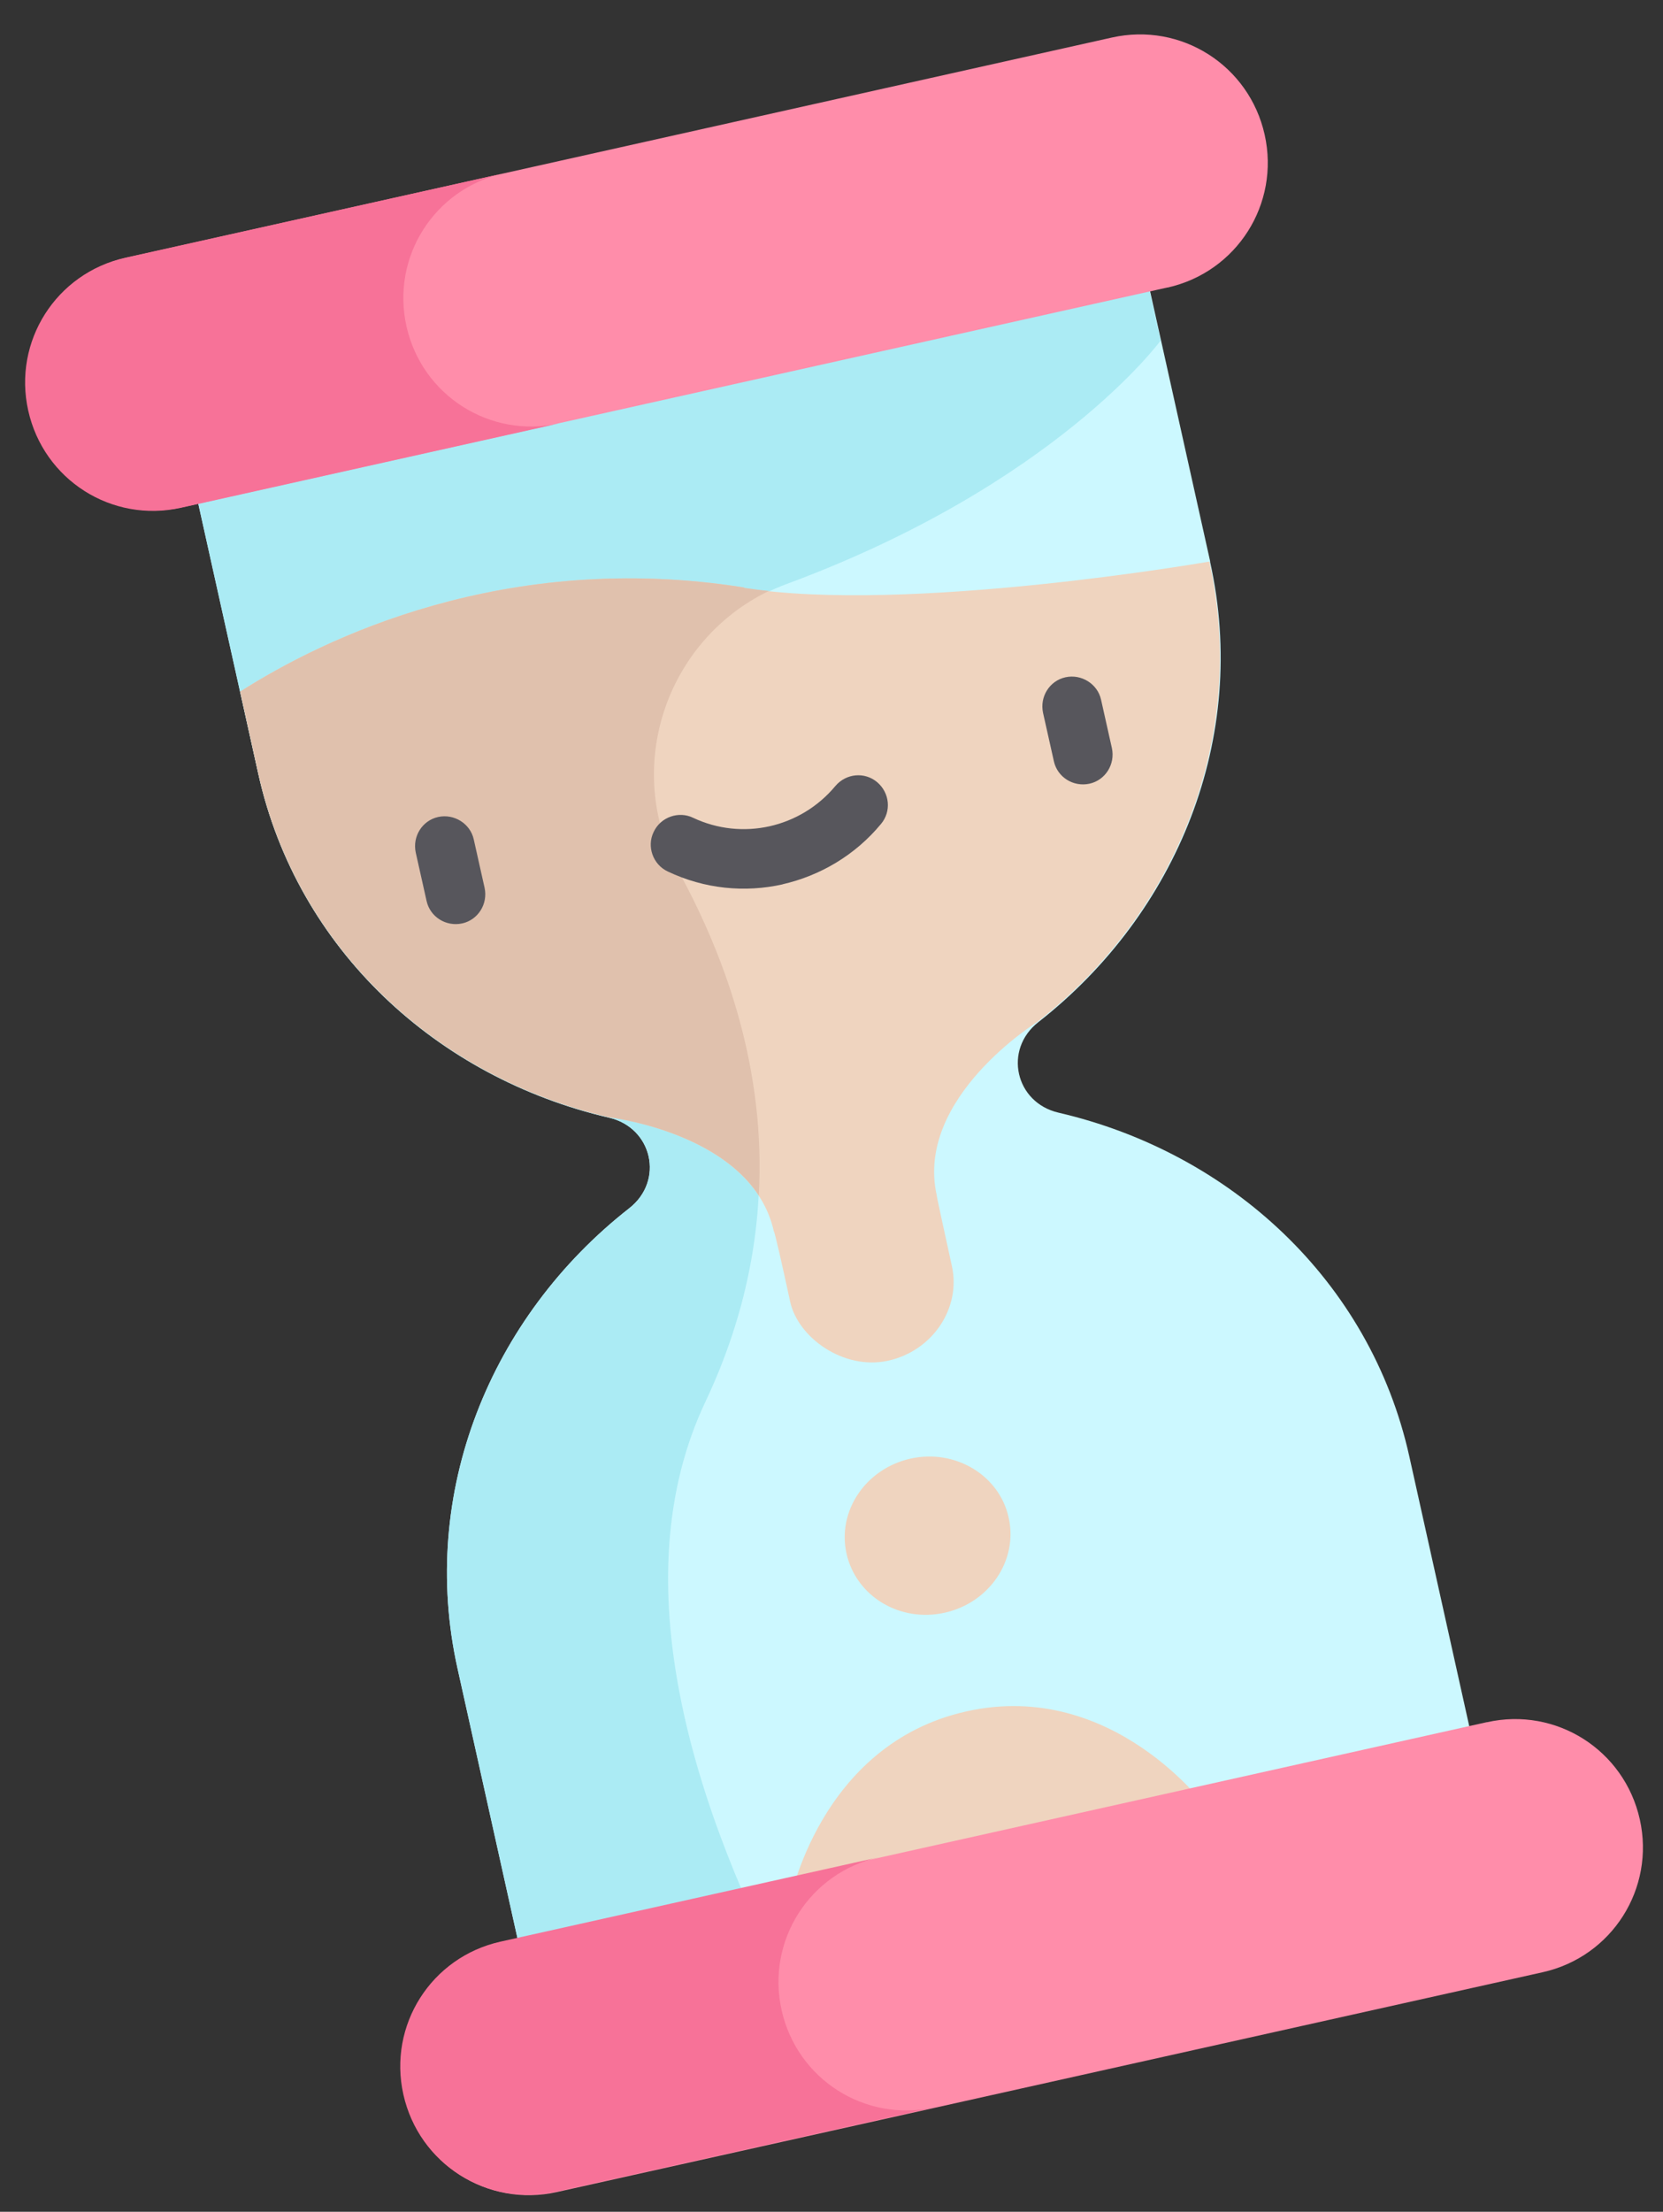 <?xml version="1.0" encoding="UTF-8"?>
<svg id="Warstwa_1" xmlns="http://www.w3.org/2000/svg" version="1.1" viewBox="0 0 430 571.5">
  <rect x="0" y="0" width="430" height="571.5" fill="#333333" stroke="none"/>
  <!-- Generator: Adobe Illustrator 29.2.1, SVG Export Plug-In . SVG Version: 2.1.0 Build 116)  -->
  <defs>
    <style>
      .st0 {
        fill: #57565c;
      }

      .st1 {
        fill: #ff8daa;
      }

      .st2 {
        fill: #ccf8ff;
      }

      .st3 {
        fill: #e0c1ad;
      }

      .st4 {
        fill: #abebf4;
      }

      .st5 {
        fill: #f77298;
      }

      .st6 {
        fill: #efd4bf;
      }
    </style>
  </defs>
  <path class="st2" d="M312.9,145l-22.7-102L44.1,97.9l22.7,102.1c10.1,45.4,46.3,78.5,90.7,88.8,11.2,2.6,14.3,16.3,5.2,23.4-35.9,28.1-54.5,73.5-44.4,118.9l22.7,102.1,246.1-54.8-22.7-102.1c-10.1-45.4-46.3-78.5-90.7-88.8-11.2-2.6-14.3-16.3-5.2-23.4,35.9-28.1,54.5-73.5,44.4-118.9h0Z"/>
  <path class="st4" d="M44.1,97.9l22.7,102.1c10.1,45.4,46.3,78.5,90.7,88.8,11.2,2.6,14.3,16.3,5.2,23.4-35.9,28.1-54.5,73.5-44.4,118.9l22.7,102.1,65.4-14.6c-27.6-51.6-45.8-110.4-24-156.4,25.2-53.3,12.2-101.8-6.9-136.9-15.4-28.2-2.2-63.3,27.9-74.4,69.5-25.7,96.7-62.9,96.7-62.9l-10-44.8L44.1,97.9h0Z"/>
  <path class="st6" d="M192.4,151.8c-61.8-9.8-108.8,13.2-130.3,26.9l4.7,21.2c10.1,45.4,46.3,78.5,90.7,88.8,0,0,37,4.3,42.6,29.5.2,0,2.2,8.8,4.2,18.1s13.8,17.8,25.3,15.3,19-13.6,16.5-24.6c-2-9.2-4-18.2-3.9-18.2-5.6-25.2,26.1-44.8,26.1-44.8,35.9-28.1,54.5-73.5,44.4-118.9,0,0-77.9,13.6-120.5,6.8h0Z"/>
  <path class="st3" d="M192.4,151.8c-61.8-9.8-108.8,13.2-130.3,26.9l4.7,21.2c10.1,45.4,46.3,78.5,90.7,88.8,0,0,27.6,3.2,38.7,20.2,1.8-32.1-8.2-60.8-20.7-83.7-14.5-26.7-3.4-59.6,23.3-72.5-2.1-.2-4.3-.5-6.4-.8h0Z"/>
  <path class="st6" d="M260.8,392.1c-2.4-10.9-13.8-17.8-25.4-15.2-11.6,2.6-19,13.6-16.5,24.6,2.5,11,13.8,17.8,25.4,15.2s19-13.6,16.5-24.6Z"/>
  <path class="st6" d="M204.2,491.7l108.2-24.1s-24.4-33.9-62.5-25.4c-38.2,8.5-45.8,49.6-45.8,49.6h0Z"/>
  <path class="st1" d="M301.8,74.3l-254.8,56.8c-17.9,4-35.5-7.2-39.5-25.1-4-17.9,7.3-35.4,25.1-39.4L287.5,9.7c17.9-4,35.5,7.2,39.5,25.1,4,17.9-7.2,35.5-25.1,39.5h-.1Z"/>
  <path class="st5" d="M105.1,84.3c-4-17.9,7.2-35.5,25.1-39.5l-97.8,21.8c-17.9,4-29.1,21.6-25.1,39.5s21.6,29.1,39.5,25.1l97.8-21.8c-17.9,4-35.5-7.2-39.5-25.1Z"/>
  <path class="st1" d="M384.4,445l-254.8,56.8c-17.9,4-29.1,21.6-25.1,39.5,4,17.9,21.6,29.1,39.5,25.1l254.9-56.8c17.9-4,29.1-21.6,25.1-39.5-4-17.9-21.6-29.1-39.5-25.1h0Z"/>
  <path class="st5" d="M202.1,519.4c-4-17.9,7.2-35.5,25.1-39.5l-97.8,21.8c-17.9,4-29.1,21.6-25.1,39.5,4,17.9,21.6,29.1,39.5,25.1l97.8-21.8c-17.9,4-35.5-7.2-39.5-25.1Z"/>
  <g>
    <path class="st0" d="M281.7,202.5c-4.2.9-8.3-1.7-9.2-5.8l-2.8-12.5c-.9-4.2,1.7-8.3,5.8-9.2s8.3,1.7,9.2,5.8l2.8,12.5c.9,4.2-1.7,8.3-5.8,9.2Z"/>
    <path class="st0" d="M119.5,238.6c-4.2.9-8.3-1.7-9.2-5.8l-2.8-12.5c-.9-4.2,1.7-8.3,5.8-9.2s8.3,1.7,9.2,5.8l2.8,12.5c.9,4.2-1.7,8.3-5.8,9.2Z"/>
    <path class="st0" d="M202.4,228.5c-9.8,2.2-20.2,1.2-29.7-3.3-3.9-1.8-5.5-6.5-3.7-10.2,1.8-3.9,6.5-5.5,10.2-3.7,12.7,6,27.8,2.6,36.8-8.2,2.8-3.3,7.6-3.7,10.8-1,3.3,2.8,3.7,7.6,1,10.8-6.7,8.1-15.8,13.4-25.5,15.6h0Z"/>
  </g>
</svg>
